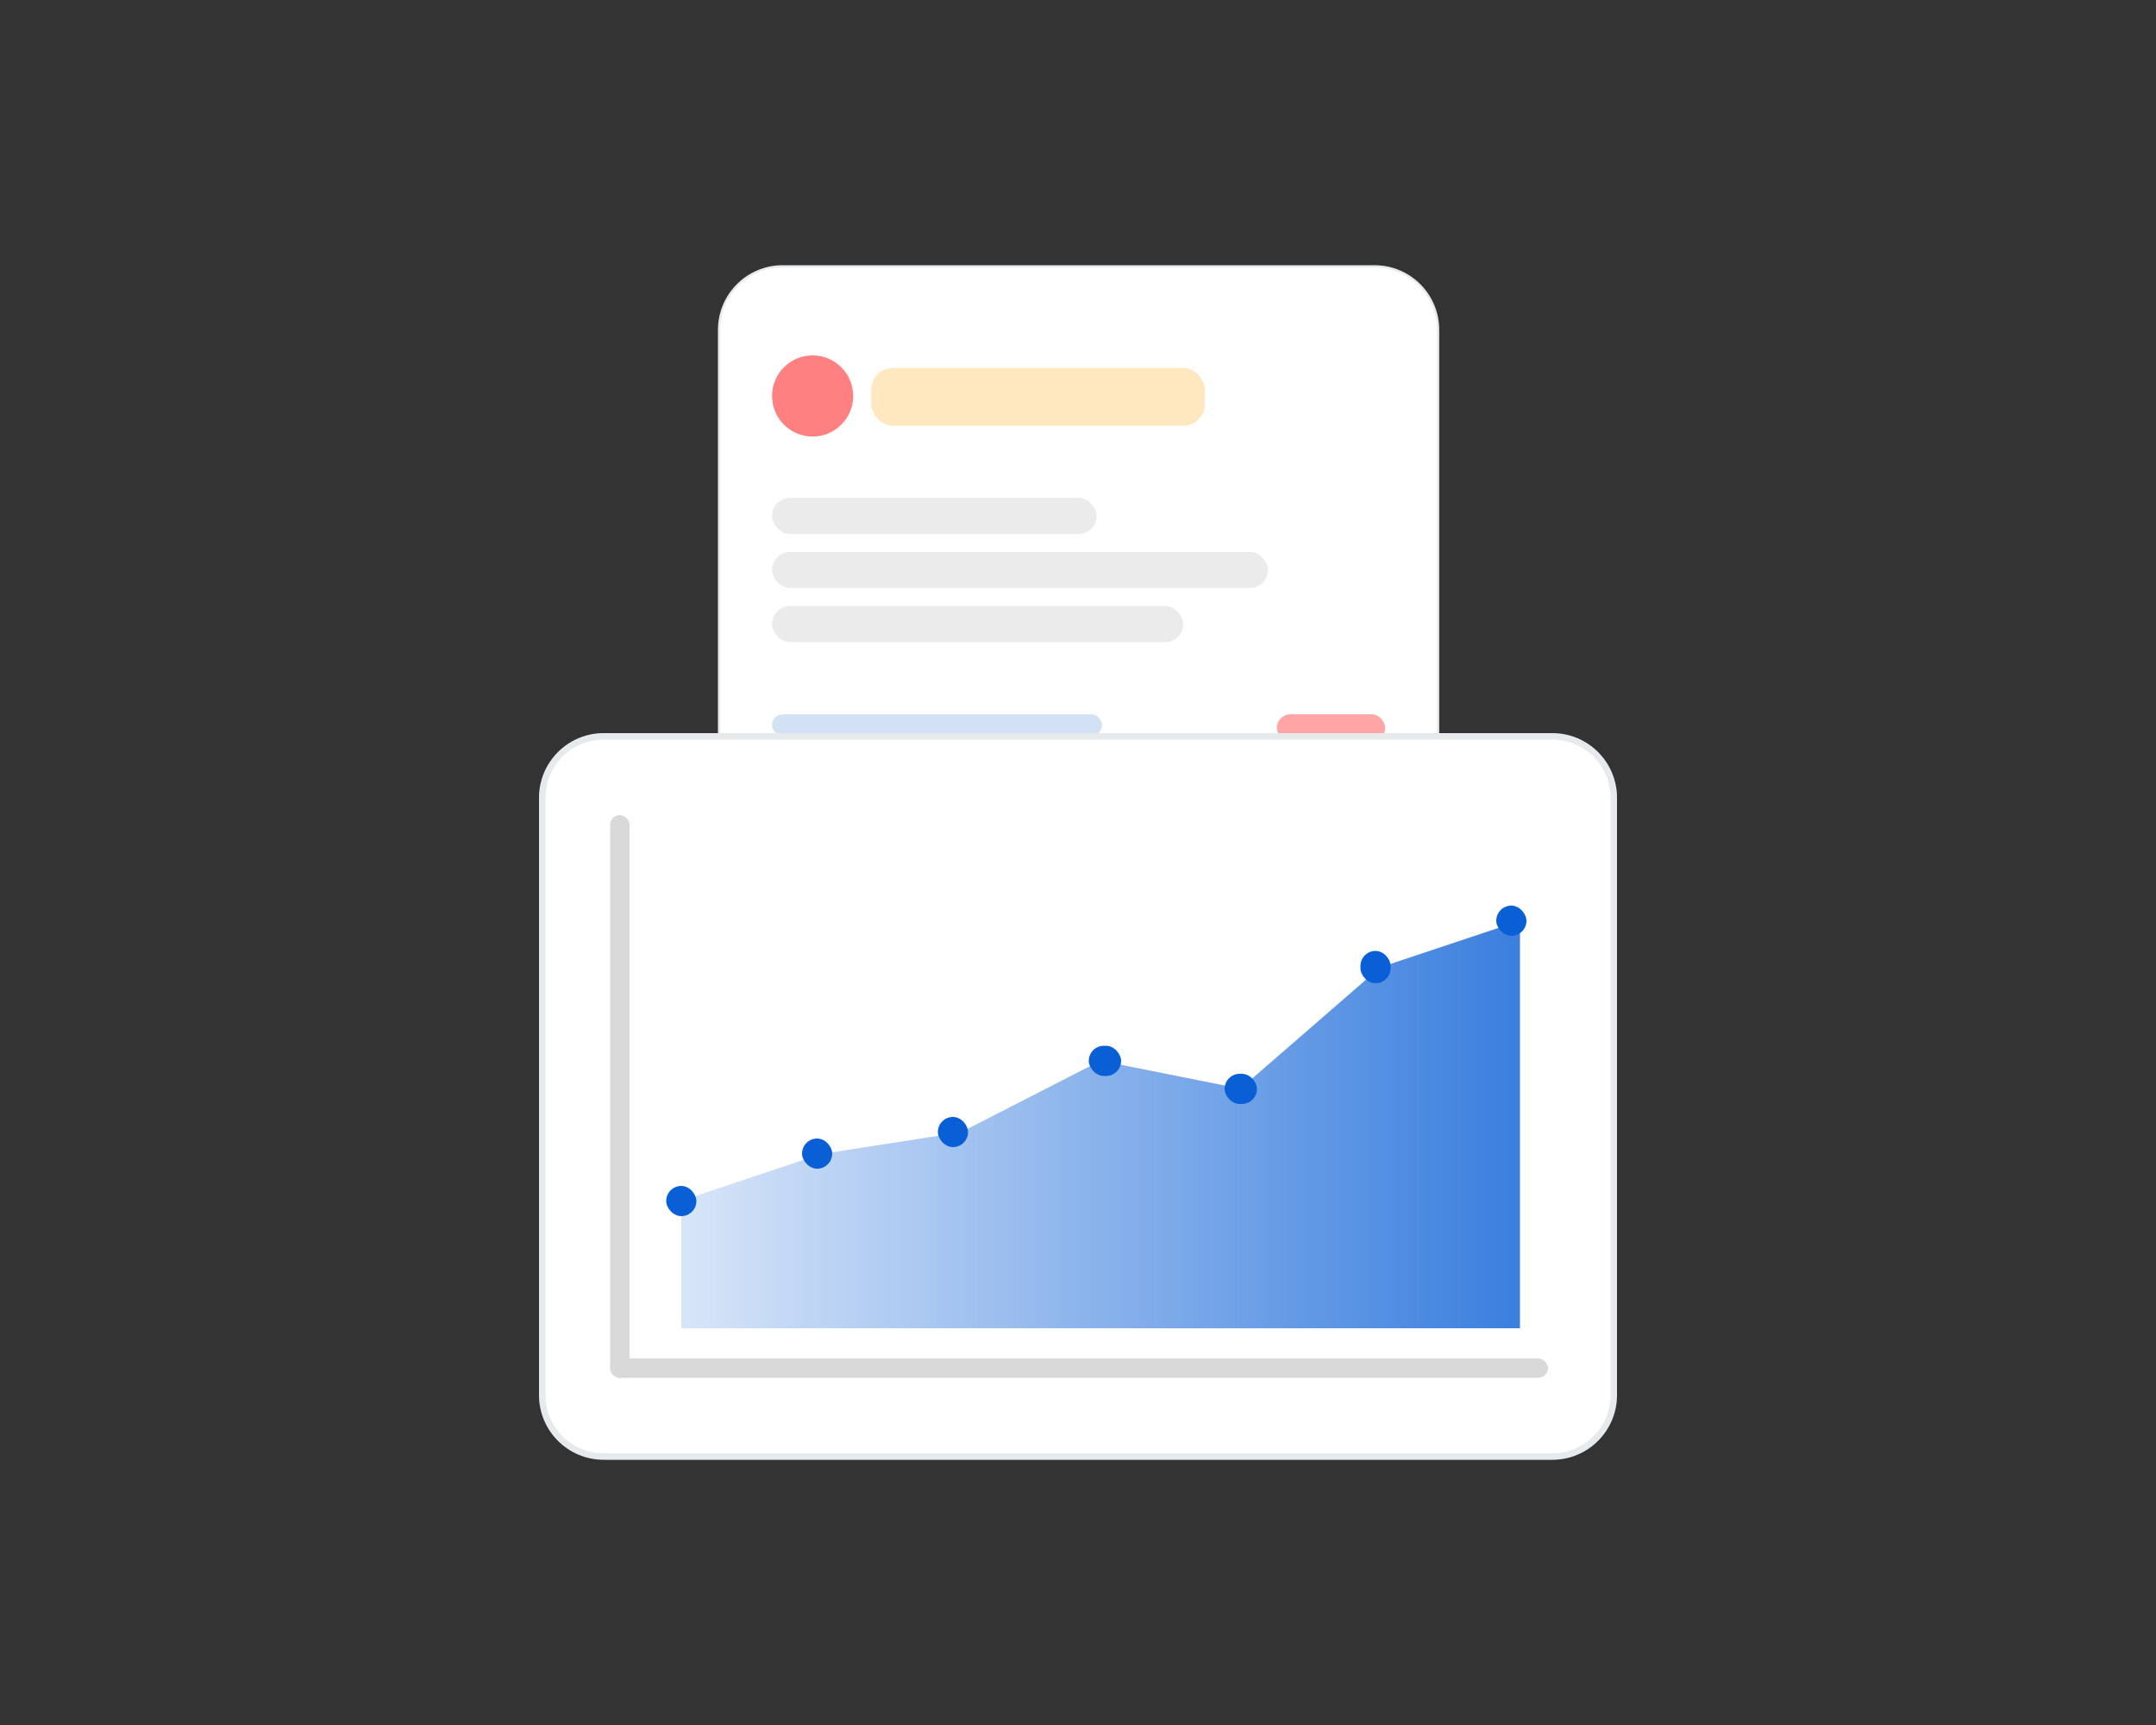 <svg width="1000" height="800" viewBox="0 0 1000 800" fill="none" xmlns="http://www.w3.org/2000/svg">
<rect x="0" y="0" width="1000" height="800" fill="#333333" stroke="none"/>
<path d="M333 153C333 136.431 346.431 123 363 123H637.545C654.114 123 667.545 136.431 667.545 153V553C667.545 569.569 654.114 583 637.545 583H363C346.431 583 333 569.569 333 553V153Z" fill="white"/>
<path d="M363 123.5H637.546C653.838 123.5 667.046 136.708 667.046 153V553C667.046 569.292 653.838 582.5 637.546 582.5H363C346.708 582.5 333.5 569.292 333.5 553V153C333.5 136.708 346.708 123.5 363 123.5Z" stroke="#002B3F" stroke-opacity="0.1"/>
<rect opacity="0.5" x="404.091" y="170.673" width="154.727" height="26.764" rx="10" fill="#FFD280"/>
<path d="M554.284 529.466L549.509 534.147C549.284 534.367 548.98 534.491 548.663 534.491C548.346 534.491 548.042 534.367 547.817 534.147C547.593 533.928 547.467 533.629 547.467 533.318C547.467 533.007 547.593 532.709 547.817 532.489L550.554 529.808H536.57C535.924 529.808 535.4 529.284 535.4 528.638V528.638C535.4 527.991 535.924 527.467 536.57 527.467H550.554L547.819 524.783C547.595 524.563 547.469 524.265 547.469 523.954C547.469 523.643 547.595 523.345 547.819 523.125C548.044 522.905 548.348 522.782 548.665 522.782C548.982 522.782 549.286 522.905 549.511 523.125L554.286 527.807C554.397 527.916 554.485 528.045 554.545 528.187C554.606 528.33 554.636 528.483 554.636 528.637C554.636 528.791 554.605 528.943 554.544 529.086C554.484 529.228 554.395 529.357 554.284 529.466Z" fill="white"/>
<circle cx="376.909" cy="183.636" r="18.818" fill="#FF8080"/>
<rect opacity="0.7" x="592.273" y="331.255" width="50.182" height="12.546" rx="6.273" fill="#FF8080"/>
<rect opacity="0.7" x="622.382" y="352.164" width="20.073" height="12.546" rx="6.273" fill="#FF8080"/>
<rect opacity="0.7" x="602.309" y="373.073" width="40.145" height="12.546" rx="6.273" fill="#FF8080"/>
<rect opacity="0.7" x="610.673" y="393.982" width="31.782" height="12.546" rx="6.273" fill="#FF8080"/>
<rect opacity="0.7" x="604.818" y="414.891" width="37.636" height="12.546" rx="6.273" fill="#FF8080"/>
<rect opacity="0.7" x="588.091" y="435.8" width="54.364" height="12.546" rx="6.273" fill="#FF8080"/>
<rect opacity="0.5" x="358.091" y="331.255" width="153.055" height="10.036" rx="5.018" fill="#A8C4EA"/>
<rect opacity="0.5" x="358.091" y="352.164" width="112.909" height="10.036" rx="5.018" fill="#A8C4EA"/>
<rect opacity="0.5" x="358.091" y="373.073" width="138" height="10.036" rx="5.018" fill="#A8C4EA"/>
<rect opacity="0.5" x="358.091" y="393.982" width="76.109" height="10.036" rx="5.018" fill="#A8C4EA"/>
<rect opacity="0.7" x="618.2" y="456.709" width="24.255" height="12.546" rx="6.273" fill="#FF8080"/>
<rect opacity="0.7" x="578.054" y="524.455" width="64.4" height="16.727" rx="8.364" fill="#FF8080"/>
<rect opacity="0.5" x="358.091" y="230.891" width="150.545" height="16.727" rx="8.364" fill="#D9D9D9"/>
<rect opacity="0.5" x="358.091" y="255.982" width="230" height="16.727" rx="8.364" fill="#D9D9D9"/>
<rect opacity="0.5" x="358.091" y="414.891" width="112.909" height="10.036" rx="5.018" fill="#A8C4EA"/>
<rect opacity="0.5" x="358.091" y="435.8" width="138" height="10.036" rx="5.018" fill="#A8C4EA"/>
<rect opacity="0.5" x="358.091" y="456.709" width="76.109" height="10.036" rx="5.018" fill="#A8C4EA"/>
<rect opacity="0.5" x="358.091" y="281.073" width="190.691" height="16.727" rx="8.364" fill="#D9D9D9"/>
<rect opacity="0.5" x="358.091" y="524.455" width="92.836" height="16.727" rx="8.364" fill="#808080"/>
<path d="M250 370C250 353.431 263.431 340 280 340H720C736.569 340 750 353.431 750 370V647C750 663.569 736.569 677 720 677H280C263.431 677 250 663.569 250 647V370Z" fill="white"/>
<path d="M280 341.5H720C735.74 341.5 748.5 354.26 748.5 370V647C748.5 662.74 735.74 675.5 720 675.5H280C264.26 675.5 251.5 662.74 251.5 647V370C251.5 354.26 264.26 341.5 280 341.5Z" stroke="#002B3F" stroke-opacity="0.1" stroke-width="3"/>
<path opacity="0.8" d="M316 556.847L380.833 535.206L445.667 525.107L510.5 491.924L575.333 504.908L640.167 448.641L705 427V616H316V556.847Z" fill="url(#paint0_linear_2228_2320)"/>
<rect x="309" y="550" width="14" height="14" rx="7" fill="#095FD6"/>
<rect x="372" y="528" width="14" height="14" rx="7" fill="#095FD6"/>
<rect x="435" y="518" width="14" height="14" rx="7" fill="#095FD6"/>
<rect x="505" y="485" width="15" height="14" rx="7" fill="#095FD6"/>
<rect x="568" y="498" width="15" height="14" rx="7" fill="#095FD6"/>
<rect x="631" y="441" width="14" height="15" rx="7" fill="#095FD6"/>
<rect x="694" y="420" width="14" height="14" rx="7" fill="#095FD6"/>
<rect x="283" y="378" width="9" height="261" rx="4.5" fill="#D9D9D9"/>
<rect x="283" y="630" width="435" height="9" rx="4.5" fill="#D9D9D9"/>
<defs>
<linearGradient id="paint0_linear_2228_2320" x1="316" y1="521.5" x2="705" y2="521.5" gradientUnits="userSpaceOnUse">
<stop stop-color="#095FD6" stop-opacity="0.2"/>
<stop offset="1" stop-color="#095FD6"/>
</linearGradient>
</defs>
</svg>
